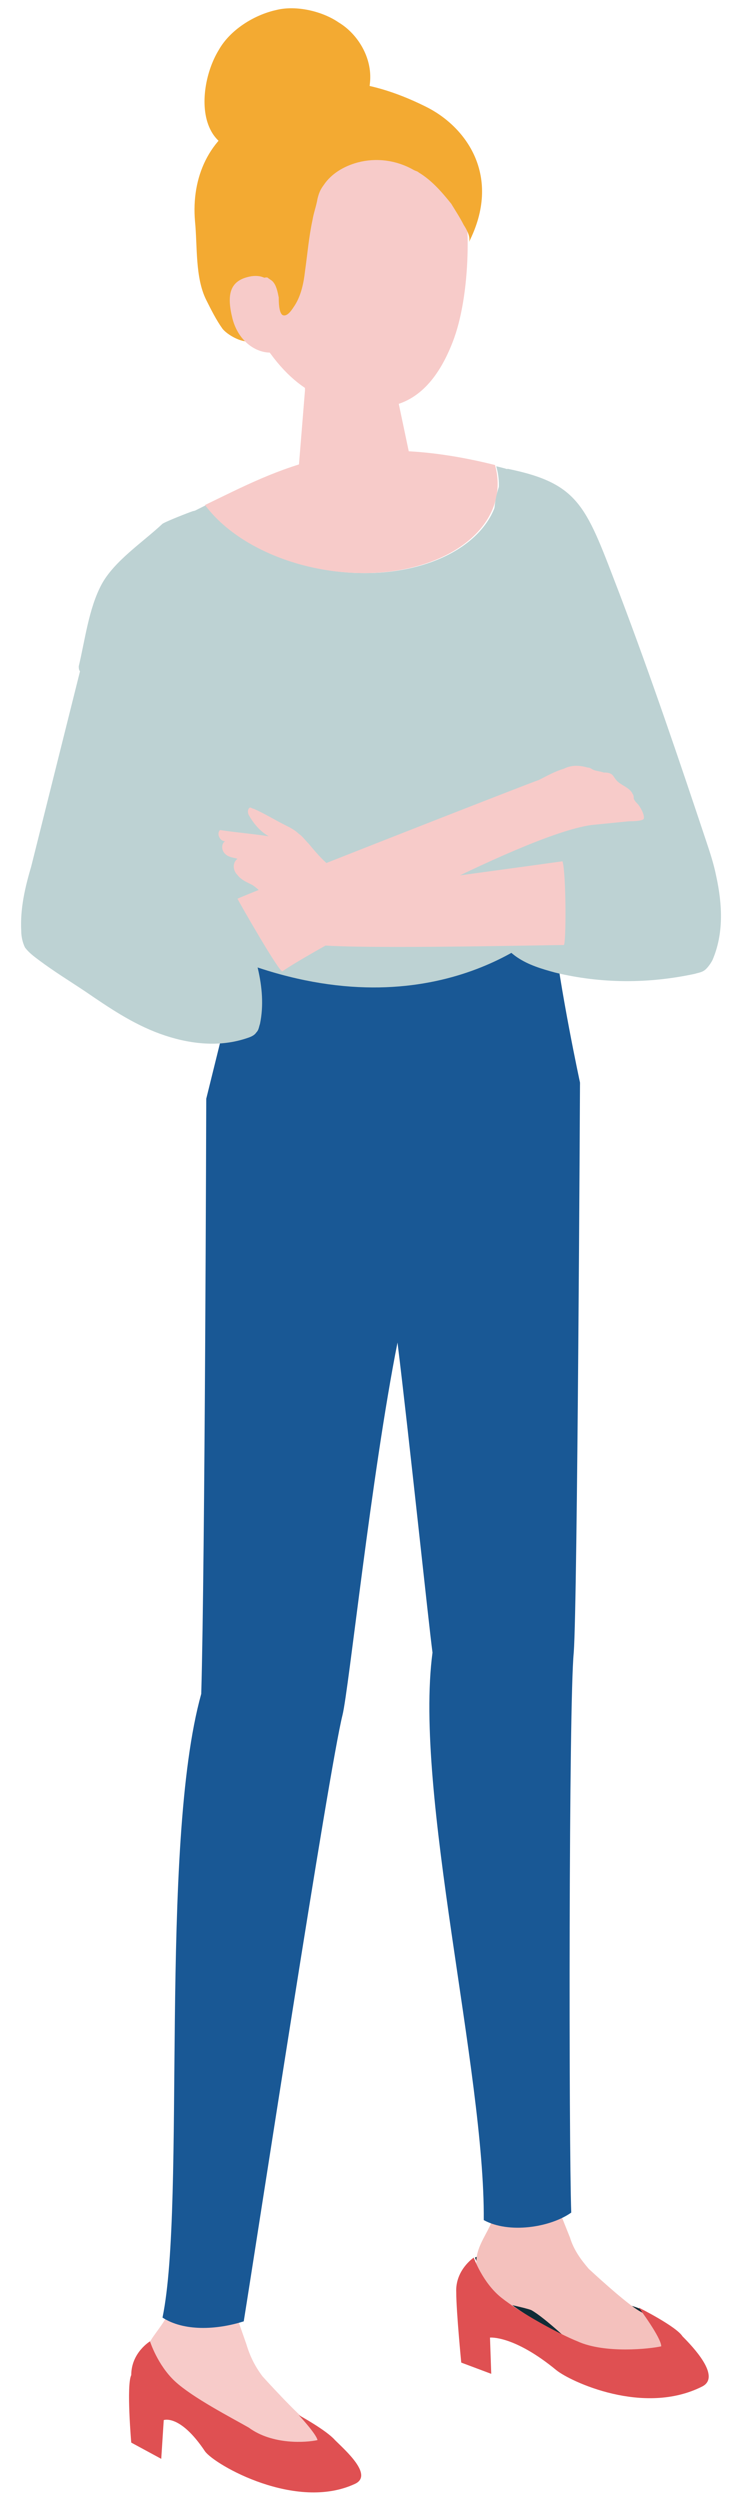 <?xml version="1.0" encoding="utf-8"?>
<!-- Generator: Adobe Illustrator 27.5.0, SVG Export Plug-In . SVG Version: 6.00 Build 0)  -->
<svg version="1.1" id="レイヤー_1" xmlns="http://www.w3.org/2000/svg" xmlns:xlink="http://www.w3.org/1999/xlink" x="0px"
	 y="0px" viewBox="0 0 60 200" style="enable-background:new 0 0 60 200;" xml:space="preserve">
<style type="text/css">
	.st0{fill:#102C36;}
	.st1{fill:#F4C1BD;}
	.st2{fill:#DF5052;}
	.st3{fill:#F7CBC9;}
	.st4{fill:#F3AA32;}
	.st5{fill:#BDD2D3;}
	.st6{fill:#195895;}
</style>
<g>
	<path class="st0" d="M40.2,183.8c-1.5-1.2-2.2-3.2-2.2-3.2s0.9-0.5,2.2,0.3c3.2,2.2,5.1,2.8,6,2.9c3.9,0.3,5,0.9,5,0.9
		s1.8,2.4,1.8,3.1c-0.9,0.2-4.5,0.6-6.7-0.4C44.8,186.8,41.7,185.1,40.2,183.8z"/>
	<path class="st1" d="M39.7,176.7l-0.2,0.6c-0.4,1.3-1.4,2.3-1.4,3.7c-0.1,1.6,0.6,2.6,1.9,3.2c0,0,2,0.4,2.5,0.6
		c1.1,0.6,3.6,3,3.6,3c1.2,1.2,3.6,1.9,5.2,1.6c1.5-0.3,1.7-0.4,2.4-1.4c0.8-1.3-1.4-2.5-2.5-3.1c-1.1-0.6-4.1-3.4-4.1-3.4
		c-0.6-0.7-1.2-1.5-1.5-2.5l-0.8-2L39.7,176.7z"/>
	<path class="st2" d="M51.1,184.6c0,0,1.8,2.4,1.8,3.1c-0.9,0.2-4.5,0.6-6.7-0.4c-1.5-0.6-4.6-2.3-6.1-3.5c-1.5-1.2-2.2-3.2-2.2-3.2
		s-1.5,1-1.4,2.8c0,1.5,0.4,5.6,0.4,5.6l2.4,0.9l-0.1-2.9c0,0,1.9-0.2,5.3,2.6c1.1,0.9,7,3.7,11.7,1.3c1.5-0.8-0.8-3.2-1.6-4
		C54.1,186.1,51.1,184.6,51.1,184.6z"/>
	<path class="st3" d="M13.7,184.6l-0.3,0.6c-0.6,1.2-1.7,2.1-1.9,3.4c-0.2,1.6,0.1,3,1.4,3.5c0.6,0.2,1.9,0.1,2.5,0.4
		c1.2,0.6,3.7,3.7,3.7,3.7c1.1,1.3,3.1,2.2,4.9,2.1c1.6-0.1,2.3-0.2,3.1-1.1c1-1.2-1.2-2.6-2.3-3.3c-1-0.7-3.8-3.8-3.8-3.8
		c-0.6-0.8-1-1.6-1.3-2.6l-0.7-2L13.7,184.6z"/>
	<path class="st2" d="M23.9,193.2c0,0,1.4,1.5,1.5,2c-0.9,0.2-3.6,0.4-5.5-1c-1.4-0.8-4.5-2.4-5.9-3.7s-2-3.2-2-3.2
		s-1.5,0.9-1.5,2.7c-0.4,0.8,0,5.4,0,5.4l2.4,1.3l0.2-3.1c0,0,1.3-0.5,3.3,2.5c0.8,1.1,7.3,4.8,12,2.6c1.5-0.7-0.8-2.7-1.6-3.5
		C26.1,194.4,23.9,193.2,23.9,193.2z"/>
	<path class="st3" d="M27.7,28.6c-2.2,0.2-3.4,1.5-3.3,2.6l-0.6,7.4c0.2,1.3,2.4,2.1,5,2c2.6-0.2,4.5-1.3,4.3-2.6l-1.6-7.6
		C31.3,29.3,30,28.5,27.7,28.6z"/>
	<path class="st3" d="M26.9,9.1c-6.8,0-8.7,5.2-8.7,11.4c1.9,7.3,5.3,10.6,8,11.4c3.3,1,7.5,1.9,10-4.5c1.5-3.8,1.5-10.4,0.6-13
		C36.1,12.2,33.7,9.1,26.9,9.1z"/>
	<path class="st4" d="M33.5,13.8c-0.1-0.1-0.2-0.1-0.4-0.2c-1.4-0.8-3-1-4.5-0.6c-1.1,0.3-2.1,0.9-2.7,1.8c-0.3,0.4-0.4,0.7-0.5,1.1
		c-0.1,0.6-0.3,1.1-0.4,1.7c-0.3,1.4-0.4,2.7-0.6,4.1c-0.1,0.9-0.3,1.9-0.8,2.7c-0.2,0.3-0.6,1-1,0.8c-0.3-0.2-0.3-1.1-0.3-1.4
		c-0.1-0.5-0.2-1-0.5-1.3c-0.1-0.1-0.3-0.2-0.4-0.3c-0.6-0.1-1.2,0.9-1.1,1.4c-0.1,1.2-0.4,2.5-0.4,3.7c-0.6,0.1-1.7-0.5-2.1-1
		c-0.5-0.7-0.9-1.5-1.3-2.3c-0.9-1.8-0.7-4.3-0.9-6.3c-0.3-3.5,1.1-6.7,4.3-8.3c0,0,4.2-5.8,14.1-0.9c3.3,1.6,6.2,5.6,3.5,10.9
		c0.2-0.4-0.2-1.1-0.4-1.4c-0.3-0.6-0.7-1.2-1-1.7C35.3,15.3,34.5,14.4,33.5,13.8z"/>
	<path class="st3" d="M22.2,24.1c0,0-0.1-2.3-2.1-2c-1.7,0.3-2,1.4-1.5,3.4c0.5,1.9,2,2.8,3.2,2.7C23,28.1,22.2,24.1,22.2,24.1z"/>
	<path class="st4" d="M19.8,12.3c3.1,0.3,9.4-0.9,9.8-5.7c0.2-2-1-3.9-2.5-4.8c-1.3-0.9-3.4-1.4-5-1c-1.8,0.4-3.7,1.6-4.6,3.2
		c-1.1,1.8-1.6,4.7-0.6,6.5C17.5,11.6,18.7,12.2,19.8,12.3z"/>
	<g>
		<path class="st5" d="M10.9,43.8c0.6-0.3,3.6-2.4,4.4-2.8c0.4-0.2,0.8-0.4,1.2-0.6c2.5,3.5,8.3,5.8,14,5.4
			c6.4-0.5,10.4-4.3,9.2-8.5c0.4,0.1,0.9,0.2,1.3,0.4c1.8,0.5,2.5,7.8,2.6,10.1c0,0,2.7,6.9,2.7,8.8c0,5.6-2.1,6.9-2.2,14.3
			c-0.1,4.7,2.3,15.8,2.3,15.8s0.1,2.7-11.3,3.7c-12.4,1.1-18.6-2.5-18.6-2.5l2.2-8.9l-6.4-30.9C11.1,44.5,10.6,44.4,10.9,43.8z"/>
		<path class="st3" d="M30.4,45.8c-5.7,0.4-11.4-1.9-14-5.4c6-2.9,11.6-6.1,23.2-3.2C40.8,41.5,36.8,45.3,30.4,45.8z"/>
	</g>
	<g>
		<path class="st6" d="M16.1,135.5c0.3-10.6,0.4-47.6,0.4-47.6l0,0l2.2-8.9l-0.5-2.5c15.6,6.4,24.7-1.4,26-2.6
			c0.6,5.3,2.2,12.7,2.2,12.7l0,0c0,0-0.2,41.6-0.5,45.6c-0.4,4-0.4,39.2-0.2,44.8c-1.7,1.2-5,1.7-7,0.6c0.1-11.9-5.6-34.1-4.1-45.4
			c-0.3-2.2-1.9-17.5-2.8-24.8c-2.1,10.6-3.9,27.8-4.4,29.8c-1.1,4.4-6.9,42.3-7.9,48.5c-2.2,0.7-4.8,0.8-6.5-0.3
			C14.9,176.2,12.7,147.7,16.1,135.5z"/>
		<path class="st6" d="M44.4,73.8c0,0-0.1,0.1-0.2,0.2c0-0.1,0-0.1,0-0.2L44.4,73.8z"/>
	</g>
	<path class="st5" d="M57.3,70.1c-0.2-1-0.5-1.9-0.8-2.8c-2.2-6.6-4.4-13.1-6.9-19.7c-2.7-7-3.1-8.9-9-10.1
		c-4,6.4,4.8,14.7-0.8,20.6c-0.9,1-2.1,1.7-2.9,2.7c-1.4,1.7-1.6,4.2-1.1,6.4c0.5,2.2,1.7,4.1,2.8,6c0.8,1.3,1.6,2.6,2.8,3.4
		c0.9,0.6,1.9,0.9,3,1.2c3.7,0.9,7.5,0.9,11.2,0.1c0.3-0.1,0.6-0.1,0.9-0.4c0.2-0.2,0.4-0.5,0.5-0.7C57.9,74.7,57.8,72.4,57.3,70.1z
		"/>
	<path class="st3" d="M47,61.4c0.2,0,0.3,0.1,0.5,0.2c0.3,0.1,0.5,0.1,0.8,0.2c0.2,0,0.5,0,0.7,0.2c0.1,0.1,0.2,0.3,0.3,0.4
		c0.3,0.4,1.1,0.6,1.3,1.1c0.1,0.1,0.1,0.3,0.1,0.4c0.1,0.2,0.2,0.3,0.3,0.4c0.2,0.2,0.6,0.9,0.5,1.2c-0.1,0.2-1,0.2-1.2,0.2
		c-1,0.1-2,0.2-3,0.3c-5.7,0.8-23.1,10.5-24.7,11.7c-0.2,0.2-3.4-5.4-3.6-5.8c0-0.1,23.7-9.4,24.1-9.5c0.6-0.3,1.3-0.7,2-0.9
		C45.7,61.2,46.3,61.2,47,61.4z"/>
	<path class="st5" d="M6.3,53.3c0.5-2.1,0.8-4.6,1.8-6.5c1-1.9,3.3-3.4,4.9-4.9c0.3-0.2,2.1-0.9,2.4-1c2.2-0.6,0.1,2.9,0,4
		c-0.3,2.3,0.2,4.7,0.4,7c0.3,3.8,0.1,7.5,0.2,11.3c0.1,3.6,1.6,6.7,3.1,9.9c1.2,2.8,2.3,5.9,1.7,8.8c-0.1,0.3-0.1,0.5-0.3,0.7
		c-0.2,0.3-0.6,0.4-0.9,0.5c-2.2,0.7-4.6,0.4-6.8-0.4c-2.2-0.8-4.1-2.1-6-3.4c-1.2-0.8-2.5-1.6-3.7-2.5c-0.4-0.3-0.8-0.6-1.1-1
		c-0.2-0.4-0.3-0.9-0.3-1.3c-0.1-1.8,0.3-3.5,0.8-5.2c1.3-5.2,2.6-10.4,3.9-15.6C6.3,53.6,6.3,53.4,6.3,53.3z"/>
	<path class="st3" d="M24.7,67.5c-0.3-0.3-0.5-0.6-0.8-0.8c-0.3-0.3-0.7-0.5-1.1-0.7c-0.8-0.4-1.6-0.9-2.5-1.3
		c-0.1,0-0.2-0.1-0.3-0.1c-0.2,0.1-0.2,0.4-0.1,0.6c0.4,0.7,0.9,1.3,1.6,1.7c-1.3-0.2-2.6-0.3-3.9-0.5c-0.3,0.3,0,0.9,0.4,0.9
		c-0.3,0.2-0.3,0.7,0,1c0.3,0.3,0.7,0.3,1,0.4c-0.4,0.3-0.4,0.9,0,1.3c0.3,0.4,0.8,0.6,1.2,0.8c1.9,1.3,2.4,3.9,4.7,4.7
		c1.5,0.5,18.7,0.1,20.2,0.1c0.2,0,0.2-5.7-0.1-6.7c-0.7,0.1-16.6,2.3-17.3,2.3c-0.1,0-0.1,0-0.2,0c-0.1,0-0.1-0.1-0.1-0.2
		c-0.4-0.6-0.6-1.2-1.1-1.8C25.7,68.7,25.2,68.1,24.7,67.5z"/>
</g>
</svg>
